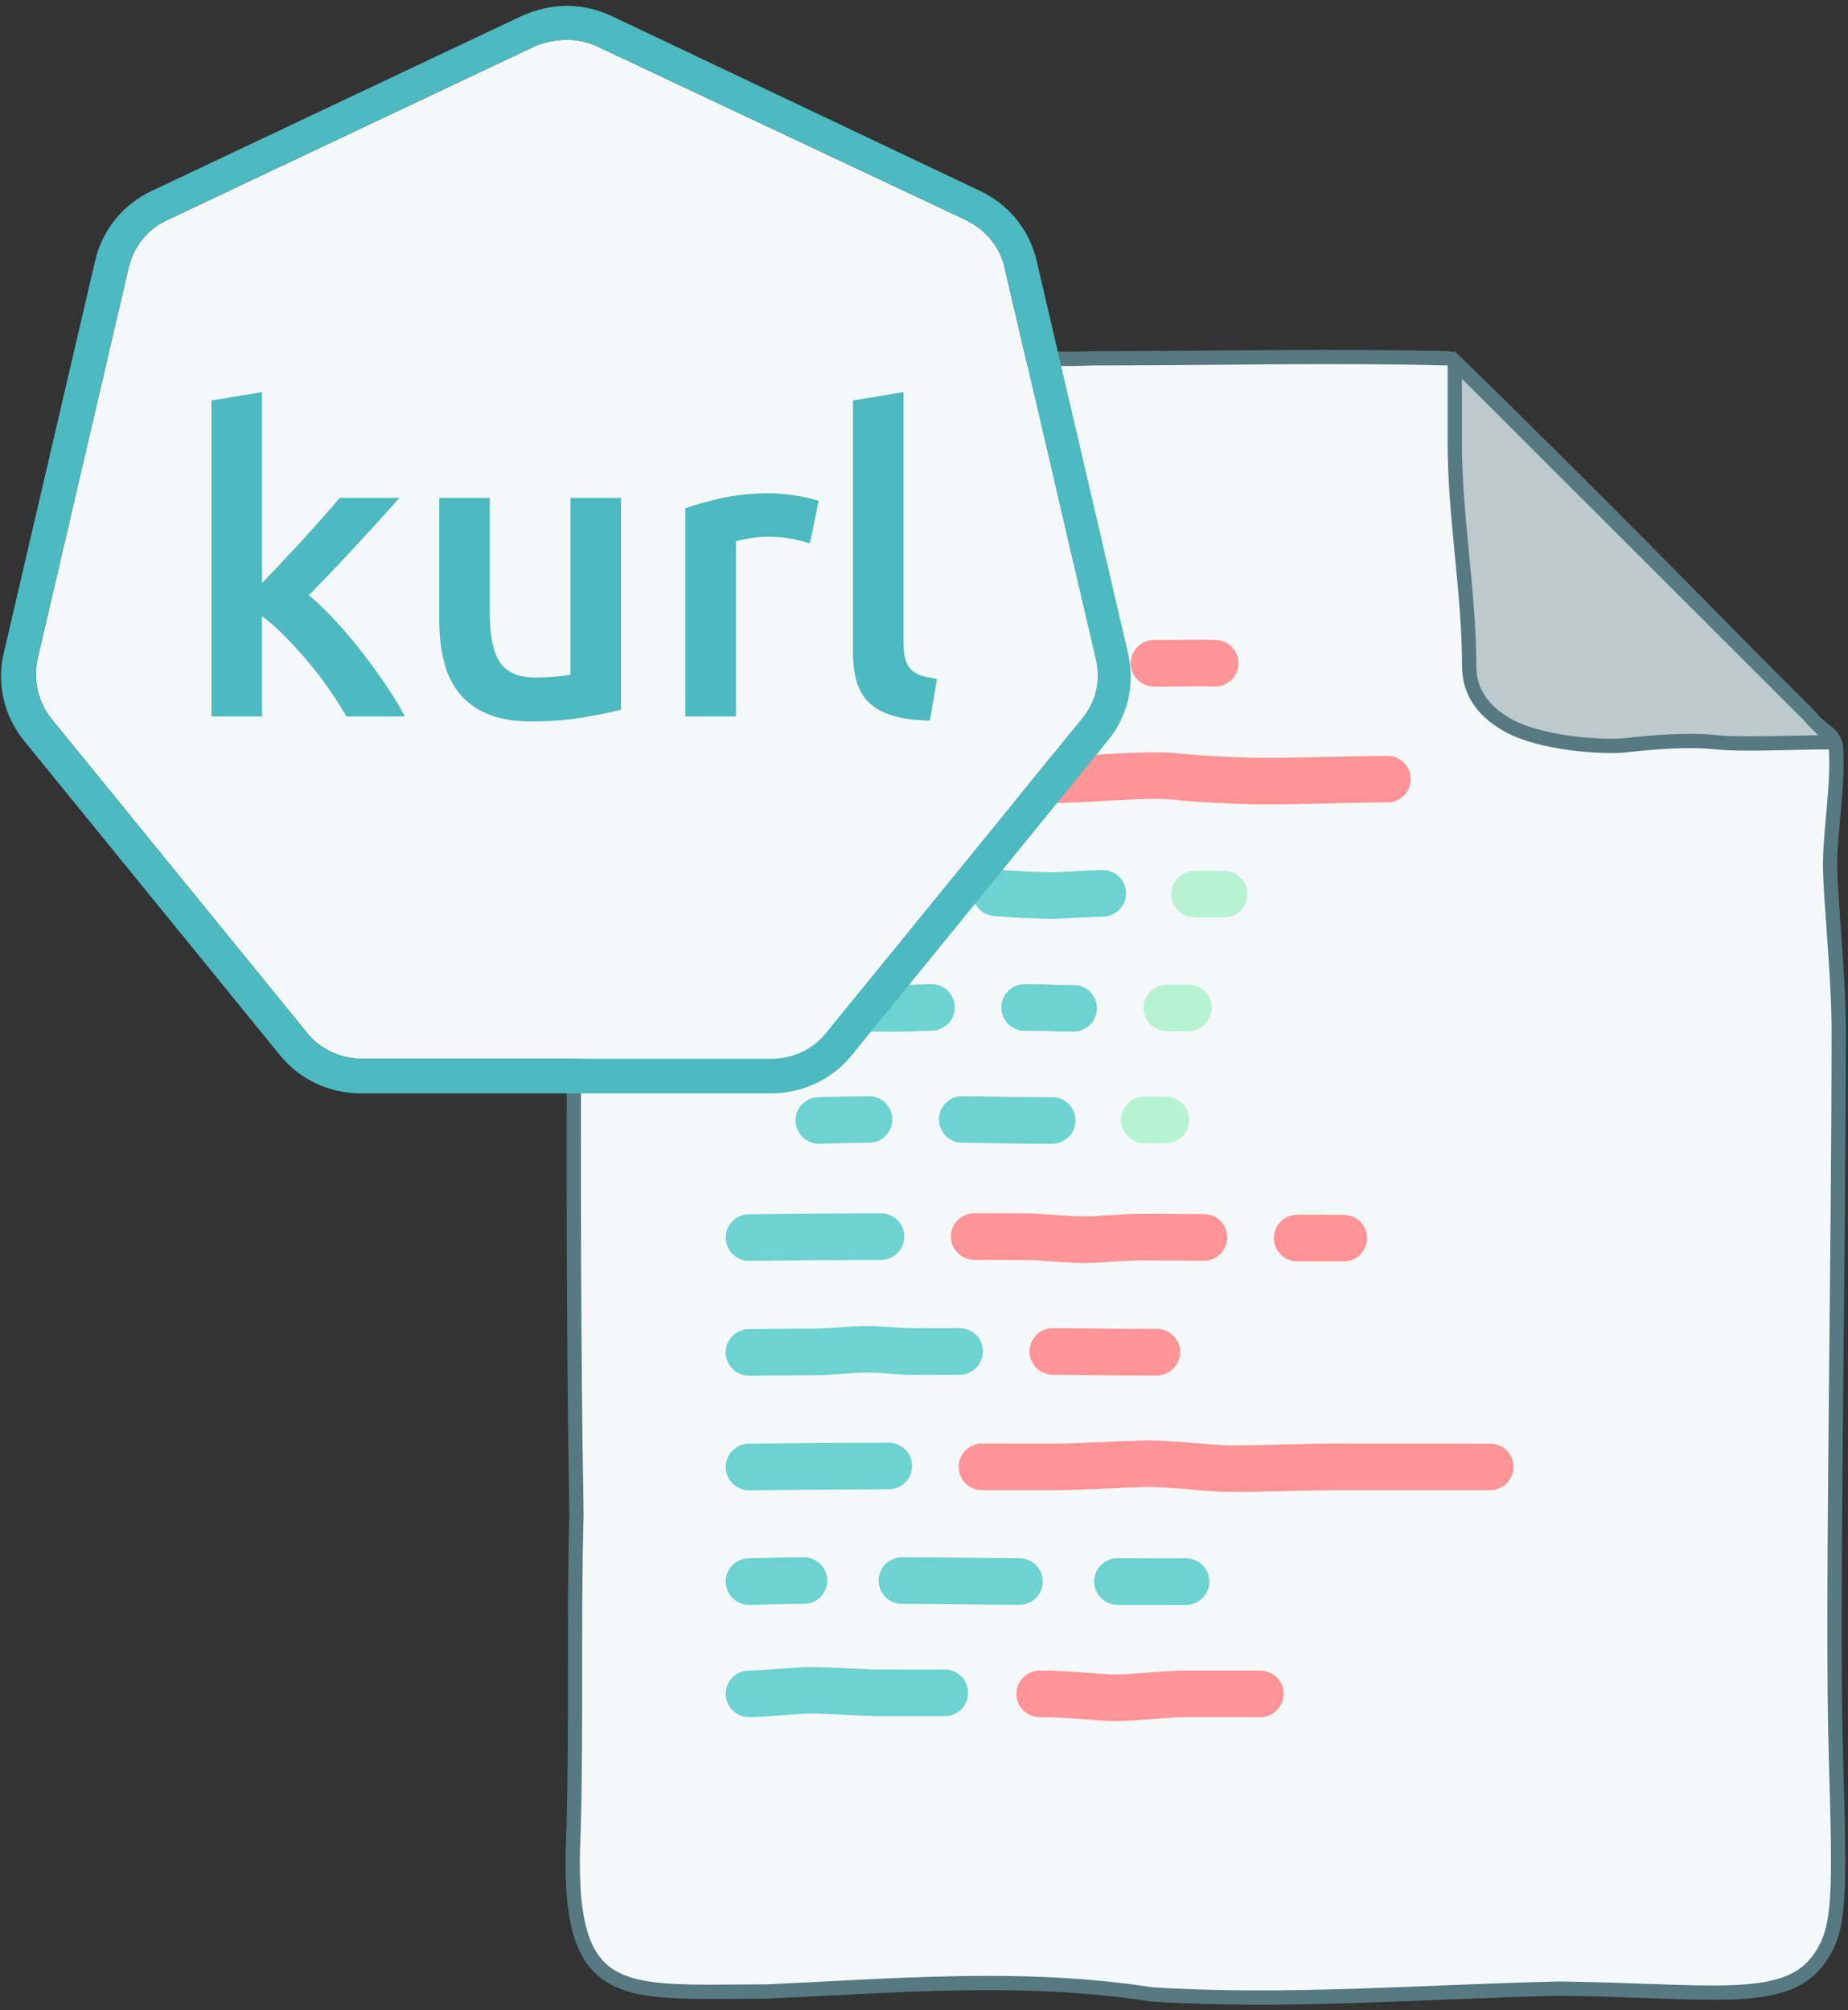 <svg width="194" height="211" viewBox="0 0 194 211" fill="none" xmlns="http://www.w3.org/2000/svg">
<rect x="0" y="0" width="194" height="211" fill="#333333" stroke="none"/>
<path d="M192.723 78.358C193.024 82.281 192.119 87.239 192.119 90.733C192.119 94.228 193.024 102.203 193.024 108.24C193.024 133.293 192.29 168.636 192.723 184.002C193.156 199.368 193.277 202.747 190.69 205.998C187.076 210.54 179.051 208.929 163.746 208.753C149.559 209.055 135.071 210.262 120.884 209.357C107.301 207.244 94.02 208.451 80.437 209.055C65.043 209.055 59.308 210.564 60.214 192.152C60.516 180.984 60.214 170.117 60.516 158.949C59.912 123.936 60.516 88.922 60.214 53.908C58.705 35.798 66.251 37.005 81.343 37.609C86.474 37.609 92.238 36.911 96.523 36.957C100.807 37.004 108.631 37.905 114.847 37.609C127.223 37.609 139.9 37.307 151.974 37.609C152.452 37.621 152.876 38.063 153.276 38.454C165.954 50.83 177.932 62.964 190.308 75.641C190.911 76.245 191.515 76.546 192.119 77.15C192.421 77.452 192.723 78.056 192.723 78.358Z" fill="#F5F8F9" stroke="#577981" stroke-width="1.5" stroke-miterlimit="10" stroke-linecap="round"/>
<path d="M154.232 69.907C154.232 66.098 153.852 62.145 153.476 58.234L153.474 58.215C153.096 54.283 152.723 50.396 152.723 46.665V46.646V46.627V46.607V46.588V46.568V46.549V46.53V46.511V46.491V46.472V46.453V46.434V46.415V46.396V46.377V46.358V46.339V46.319V46.301V46.282V46.263V46.244V46.225V46.206V46.187V46.169V46.15V46.131V46.112V46.094V46.075V46.056V46.038V46.019V46.001V45.982V45.964V45.945V45.927V45.908V45.89V45.871V45.853V45.834V45.816V45.798V45.78V45.761V45.743V45.725V45.707V45.688V45.67V45.652V45.634V45.616V45.598V45.58V45.562V45.544V45.526V45.508V45.49V45.472V45.454V45.436V45.419V45.401V45.383V45.365V45.347V45.33V45.312V45.294V45.276V45.259V45.241V45.223V45.206V45.188V45.171V45.153V45.136V45.118V45.1V45.083V45.066V45.048V45.031V45.013V44.996V44.978V44.961V44.944V44.926V44.909V44.892V44.874V44.857V44.84V44.823V44.806V44.788V44.771V44.754V44.737V44.72V44.703V44.686V44.669V44.651V44.635V44.617V44.6V44.583V44.566V44.55V44.532V44.516V44.499V44.482V44.465V44.448V44.431V44.414V44.397V44.381V44.364V44.347V44.33V44.313V44.297V44.28V44.263V44.246V44.23V44.213V44.196V44.18V44.163V44.147V44.13V44.113V44.097V44.08V44.063V44.047V44.03V44.014V43.997V43.981V43.964V43.948V43.931V43.915V43.898V43.882V43.865V43.849V43.833V43.816V43.8V43.783V43.767V43.751V43.734V43.718V43.702V43.685V43.669V43.653V43.636V43.62V43.604V43.587V43.571V43.555V43.539V43.523V43.506V43.49V43.474V43.458V43.441V43.425V43.409V43.393V43.377V43.361V43.344V43.328V43.312V43.296V43.28V43.264V43.248V43.231V43.215V43.199V43.183V43.167V43.151V43.135V43.119V43.103V43.087V43.071V43.055V43.039V43.023V43.007V42.99V42.974V42.959V42.943V42.926V42.91V42.895V42.879V42.862V42.846V42.831V42.815V42.799V42.783V42.767V42.751V42.735V42.719V42.703V42.687V42.671V42.655V42.639V42.623V42.607V42.591V42.575V42.559V42.543V42.527V42.511V42.496V42.48V42.464V42.448V42.432V42.416V42.4V42.384V42.368V42.352V42.336V42.321V42.304V42.289V42.273V42.257V42.241V42.225V42.209V42.193V42.177V42.161V42.145V42.129V42.114V42.098V42.082V42.066V42.05V42.034V42.018V42.002V41.986V41.97V41.954V41.938V41.922V41.906V41.89V41.874V41.858V41.843V41.827V41.811V41.795V41.779V41.763V41.747V41.731V41.715V41.699V41.683V41.667V41.651V41.635V41.619V41.603V41.587V41.571V41.555V41.539V41.523V41.507V41.49V41.474V41.458V41.442V41.426V41.41V41.394V41.378V41.362V41.346V41.33V41.314V41.297V41.281V41.265V41.249V41.233V41.217V41.201V41.184V41.168V41.152V41.136V41.12V41.103V41.087V41.071V41.055V41.038V41.022V41.006V40.99V40.974V40.957V40.941V40.925V40.908V40.892V40.876V40.859V40.843V40.827V40.81V40.794V40.777V40.761V40.745V40.728V40.712V40.695V40.679V40.662V40.646V40.63V40.613V40.596V40.58V40.563V40.547V40.53V40.514V40.497V40.481V40.464V40.447V40.431V40.414V40.398V40.381V40.364V40.347V40.331V40.314V40.297V40.281V40.264V40.247V40.23V40.214V40.197V40.18V40.163V40.146V40.129V40.112V40.096V40.079V40.062V40.045V40.028V40.011V39.994V39.977V39.96V39.943V39.926V39.909V39.892V39.874V39.857V39.84V39.823V39.806V39.789V39.772V39.754V39.737V39.72V39.703V39.685V39.668V39.651V39.633V39.616V39.599V39.581V39.564V39.547V39.529V39.512V39.494V39.477V39.459V39.442V39.424V39.407V39.389V39.371V39.354V39.336V39.319V39.301V39.283V39.266V39.248V39.23V39.212V39.194V39.177V39.159V39.141V39.123V39.105V39.087V39.069V39.051V39.033V39.015V38.997V38.979V38.961V38.943V38.925V38.907V38.889V38.871V38.852V38.834V38.816V38.798V38.779V38.761V38.743V38.724V38.706V38.688V38.669V38.651V38.632V38.614V38.595V38.577V38.558V38.539V38.521V38.502V38.484V38.465V38.446V38.428V38.409V38.39V38.371V38.352V38.333V38.315V38.296V38.277V38.258V38.239V38.22V38.201V38.182V38.163V38.143V38.124V38.105V38.086V38.067V38.047V38.028V38.019C152.732 38.005 152.743 37.991 152.754 37.976C158.7 43.922 164.982 50.195 171.263 56.468L171.268 56.473C177.643 62.84 184.018 69.207 190.043 75.231C190.307 75.573 190.658 75.918 190.975 76.227C191.002 76.253 191.028 76.278 191.055 76.304C191.374 76.615 191.67 76.902 191.911 77.185C192.18 77.501 192.304 77.727 192.338 77.875C192.341 77.887 192.343 77.899 192.345 77.912C190.919 77.917 189.42 77.95 187.958 77.981C187.21 77.997 186.472 78.013 185.759 78.025C183.491 78.063 181.488 78.062 180.125 77.915C177.2 77.6 173.467 77.915 170.756 78.221C169.482 78.364 167.242 78.32 164.875 78.002C162.501 77.683 160.104 77.102 158.473 76.225C156.087 74.942 154.232 72.983 154.232 69.907Z" fill="#BCCACD" stroke="#577981" stroke-width="1.5"/>
<path fill-rule="evenodd" clip-rule="evenodd" d="M98.852 57.515C98.909 56.166 100.049 55.118 101.399 55.175C103.703 55.272 104.817 55.321 105.932 55.34C107.056 55.359 108.181 55.348 110.528 55.328C111.878 55.317 112.982 56.403 112.994 57.753C113.005 59.103 111.92 60.208 110.569 60.219C108.18 60.239 107.014 60.25 105.849 60.23C104.693 60.21 103.538 60.16 101.193 60.062C99.843 60.005 98.795 58.865 98.852 57.515Z" fill="#6DD2D2"/>
<path fill-rule="evenodd" clip-rule="evenodd" d="M91.498 60.145C89.806 60.133 80.163 60.137 78.64 60.145C77.29 60.151 76.189 59.062 76.183 57.711C76.176 56.361 77.266 55.261 78.616 55.254C80.15 55.246 89.814 55.242 91.532 55.254C92.882 55.263 93.969 56.366 93.96 57.716C93.951 59.067 92.848 60.154 91.498 60.145Z" fill="#6DD2D2"/>
<path fill-rule="evenodd" clip-rule="evenodd" d="M94.778 69.408C94.835 68.058 95.975 67.011 97.324 67.068C101.93 67.262 106.636 67.261 111.344 67.221C112.694 67.21 113.799 68.295 113.81 69.646C113.821 70.996 112.736 72.1 111.385 72.112C106.661 72.152 101.853 72.154 97.118 71.954C95.768 71.897 94.721 70.757 94.778 69.408Z" fill="#FF9395"/>
<path fill-rule="evenodd" clip-rule="evenodd" d="M87.422 72.037C85.731 72.025 80.164 72.03 78.64 72.037C77.29 72.044 76.189 70.954 76.183 69.604C76.176 68.253 77.266 67.153 78.616 67.147C80.15 67.139 85.738 67.135 87.456 67.147C88.806 67.156 89.894 68.258 89.884 69.609C89.875 70.959 88.772 72.047 87.422 72.037Z" fill="#6DD2D2"/>
<path fill-rule="evenodd" clip-rule="evenodd" d="M123.941 72.06C122.927 72.07 121.892 72.081 121.108 72.069C119.758 72.047 118.68 70.935 118.702 69.585C118.723 68.234 119.836 67.157 121.186 67.179C121.899 67.19 122.856 67.18 123.878 67.169C124.051 67.168 124.225 67.166 124.401 67.164C125.573 67.153 126.81 67.144 127.67 67.18C129.019 67.237 130.067 68.377 130.011 69.726C129.954 71.076 128.814 72.124 127.465 72.067C126.757 72.037 125.657 72.043 124.449 72.055C124.281 72.056 124.111 72.058 123.941 72.06Z" fill="#FF9395"/>
<path fill-rule="evenodd" clip-rule="evenodd" d="M93.943 84.189C92.251 84.177 80.163 84.181 78.64 84.189C77.29 84.195 76.189 83.106 76.183 81.755C76.176 80.405 77.266 79.305 78.616 79.298C80.15 79.29 92.259 79.286 93.977 79.298C95.328 79.307 96.415 80.41 96.405 81.76C96.396 83.111 95.293 84.198 93.943 84.189Z" fill="#6DD2D2"/>
<path d="M115.684 84.089C114.411 84.164 113.257 84.233 112.617 84.236C110.677 84.339 108.44 84.337 106.707 84.312C105.825 84.299 105.062 84.279 104.518 84.263C104.518 84.263 103.438 84.263 102.961 84.109C102.484 83.954 102.182 83.722 101.901 83.401C101.503 82.946 101.271 82.344 101.297 81.692C101.352 80.342 102.49 79.293 103.839 79.347L103.892 79.349L104.053 79.355C104.195 79.36 104.403 79.367 104.664 79.374C105.189 79.39 105.927 79.409 106.779 79.422C108.497 79.447 110.632 79.446 112.417 79.348L112.49 79.344L112.562 79.345C113.027 79.347 113.928 79.293 115.098 79.223C115.776 79.183 116.545 79.137 117.371 79.094C119.444 78.985 121.897 78.891 123.446 79.062C125.969 79.34 130.276 79.538 132.486 79.549C134.636 79.559 136.798 79.509 138.998 79.455L139.299 79.448C141.391 79.397 143.519 79.345 145.648 79.345C146.999 79.345 148.093 80.44 148.093 81.79C148.093 83.141 146.999 84.236 145.648 84.236C143.581 84.236 141.507 84.286 139.399 84.338L139.117 84.345C136.924 84.398 134.694 84.45 132.462 84.44C130.122 84.428 125.639 84.224 122.91 83.923C121.832 83.804 119.799 83.864 117.628 83.978C116.983 84.012 116.319 84.051 115.684 84.089L115.684 84.089Z" fill="#FF9395"/>
<path fill-rule="evenodd" clip-rule="evenodd" d="M93.271 144.196C92.476 144.136 91.721 144.082 90.814 144.085C90.184 144.087 89.373 144.145 88.452 144.214C88.421 144.217 88.391 144.219 88.36 144.221C87.518 144.284 86.573 144.355 85.796 144.358C82.599 144.372 79.853 144.389 78.669 144.409C77.319 144.432 76.206 143.356 76.183 142.006C76.16 140.655 77.236 139.542 78.587 139.519C79.808 139.498 82.589 139.481 85.775 139.467C86.369 139.465 87.159 139.406 88.087 139.337L88.108 139.336C88.974 139.271 89.964 139.197 90.797 139.194C91.914 139.19 92.835 139.258 93.643 139.32L93.713 139.325C94.5 139.385 95.149 139.435 95.877 139.433C96.176 139.432 96.467 139.431 96.748 139.43C98.648 139.425 100.108 139.421 100.731 139.418C102.081 139.411 103.182 140.5 103.188 141.851C103.195 143.201 102.106 144.302 100.755 144.308C100.127 144.312 98.661 144.316 96.764 144.321C96.482 144.322 96.191 144.323 95.891 144.324C94.965 144.326 94.142 144.263 93.391 144.206C93.351 144.203 93.311 144.199 93.271 144.196Z" fill="#6DD2D2"/>
<path fill-rule="evenodd" clip-rule="evenodd" d="M108.079 141.852C108.085 140.501 109.185 139.411 110.535 139.417C112.788 139.427 113.643 139.442 114.453 139.456C115.598 139.476 116.652 139.495 121.433 139.495C122.783 139.495 123.878 140.589 123.878 141.94C123.878 143.291 122.783 144.385 121.433 144.385C116.695 144.385 115.526 144.366 114.297 144.345C113.454 144.331 112.583 144.317 110.514 144.308C109.163 144.302 108.073 143.202 108.079 141.852Z" fill="#FF9395"/>
<path fill-rule="evenodd" clip-rule="evenodd" d="M97.195 93.8C97.199 95.15 96.108 96.249 94.758 96.254C91.905 96.263 89.008 96.294 86.017 96.358C84.666 96.387 83.548 95.316 83.519 93.966C83.49 92.616 84.561 91.498 85.911 91.469C88.938 91.403 91.865 91.373 94.741 91.363C96.091 91.358 97.19 92.449 97.195 93.8Z" fill="#6DD2D2"/>
<path fill-rule="evenodd" clip-rule="evenodd" d="M102.097 93.501C102.215 92.156 103.401 91.161 104.746 91.279L104.776 91.282L104.873 91.29C104.958 91.297 105.085 91.307 105.246 91.32C105.57 91.344 106.031 91.378 106.577 91.412C107.677 91.481 109.098 91.551 110.434 91.561C110.767 91.563 111.78 91.51 112.959 91.448C112.998 91.445 113.038 91.443 113.078 91.441C114.115 91.386 115.275 91.324 115.783 91.328C117.134 91.338 118.22 92.441 118.21 93.791C118.199 95.142 117.096 96.228 115.746 96.218C115.411 96.216 114.398 96.268 113.219 96.331C113.176 96.334 113.133 96.336 113.09 96.338C112.056 96.393 110.903 96.455 110.398 96.451C108.935 96.441 107.414 96.365 106.272 96.293C105.698 96.257 105.213 96.222 104.87 96.196C104.699 96.183 104.563 96.172 104.469 96.164L104.36 96.155L104.32 96.151C102.974 96.033 101.979 94.847 102.097 93.501Z" fill="#6DD2D2"/>
<path fill-rule="evenodd" clip-rule="evenodd" d="M122.956 93.848C122.961 92.498 124.06 91.407 125.411 91.413C126.432 91.417 127.461 91.419 128.5 91.419C129.85 91.419 130.945 92.514 130.945 93.865C130.945 95.215 129.85 96.31 128.5 96.31C127.453 96.31 126.418 96.308 125.391 96.303C124.041 96.298 122.95 95.199 122.956 93.848Z" fill="#B7F3D3"/>
<path fill-rule="evenodd" clip-rule="evenodd" d="M95.748 153.884C95.751 155.234 94.658 156.331 93.307 156.334C88.423 156.344 83.54 156.376 78.659 156.439C77.309 156.456 76.2 155.375 76.183 154.025C76.165 152.674 77.246 151.565 78.597 151.548C83.498 151.485 88.399 151.453 93.297 151.443C94.648 151.441 95.745 152.533 95.748 153.884Z" fill="#6DD2D2"/>
<path fill-rule="evenodd" clip-rule="evenodd" d="M124.569 156.322C122.808 156.178 121.236 156.062 120.213 156.091C119.263 156.118 117.718 156.184 116.161 156.251C114.096 156.339 112.012 156.428 111.273 156.428C105.362 156.427 103.731 156.426 103.079 156.425C101.729 156.422 100.636 155.325 100.639 153.974C100.642 152.624 101.739 151.531 103.09 151.534C103.736 151.535 105.36 151.537 111.274 151.537C111.956 151.538 113.754 151.46 115.661 151.377C117.252 151.308 118.919 151.235 120.074 151.202C121.423 151.164 123.293 151.311 124.966 151.447C125.087 151.457 125.206 151.467 125.325 151.477C126.954 151.61 128.393 151.728 129.364 151.728C130.496 151.728 132.535 151.682 134.567 151.634L134.912 151.626C136.792 151.582 138.624 151.539 139.548 151.539C143.777 151.54 155.916 151.54 156.438 151.54C157.789 151.54 158.884 152.635 158.884 153.985C158.884 155.336 157.789 156.431 156.438 156.431C155.916 156.431 143.777 156.43 139.547 156.43C138.684 156.43 136.898 156.472 134.968 156.517L134.681 156.524C132.677 156.57 130.567 156.619 129.364 156.619C128.181 156.619 126.539 156.484 125 156.357C124.855 156.345 124.711 156.334 124.569 156.322Z" fill="#FF9395"/>
<path fill-rule="evenodd" clip-rule="evenodd" d="M82.117 180.055C81.003 180.141 79.756 180.237 78.659 180.251C77.309 180.268 76.2 179.187 76.183 177.837C76.165 176.487 77.246 175.378 78.597 175.36C79.527 175.348 80.633 175.264 81.808 175.174L81.857 175.17C82.965 175.085 84.164 174.993 85.139 174.993C86.085 174.993 87.603 175.061 88.948 175.125C89.128 175.134 89.305 175.142 89.477 175.151C90.657 175.207 91.613 175.253 92.012 175.254C93.074 175.255 97.541 175.259 99.174 175.255C100.525 175.253 101.622 176.345 101.625 177.696C101.628 179.046 100.535 180.143 99.185 180.146C97.541 180.149 93.067 180.146 92.004 180.144C91.481 180.144 90.384 180.091 89.248 180.036C89.071 180.028 88.892 180.019 88.715 180.011C87.329 179.945 85.943 179.883 85.139 179.883C84.378 179.883 83.368 179.959 82.183 180.05L82.117 180.055Z" fill="#6DD2D2"/>
<path fill-rule="evenodd" clip-rule="evenodd" d="M106.7 177.807C106.7 176.457 107.795 175.362 109.146 175.362C110.903 175.363 112.492 175.471 113.85 175.574C114.029 175.588 114.203 175.601 114.371 175.614C115.519 175.703 116.413 175.771 117.166 175.771C118.031 175.771 119.203 175.68 120.537 175.576L120.563 175.574C121.823 175.475 123.228 175.365 124.376 175.364C126.029 175.363 129.719 175.364 131.434 175.364C131.881 175.365 132.195 175.365 132.302 175.365C133.653 175.365 134.747 176.459 134.747 177.81C134.747 179.161 133.653 180.255 132.302 180.255C132.193 180.255 131.877 180.255 131.425 180.255C129.706 180.255 126.029 180.253 124.38 180.255C123.453 180.256 122.246 180.348 120.919 180.452C120.883 180.455 120.846 180.457 120.809 180.46C119.579 180.557 118.235 180.662 117.166 180.662C116.209 180.662 115.1 180.576 113.983 180.49C113.815 180.477 113.647 180.464 113.479 180.451C112.147 180.35 110.709 180.253 109.145 180.253C107.795 180.253 106.7 179.158 106.7 177.807Z" fill="#FF9395"/>
<path fill-rule="evenodd" clip-rule="evenodd" d="M94.936 129.802C94.939 131.153 93.846 132.25 92.496 132.253C87.984 132.263 83.398 132.293 78.661 132.358C77.311 132.376 76.201 131.297 76.183 129.946C76.164 128.596 77.244 127.486 78.595 127.468C83.353 127.403 87.959 127.372 92.485 127.362C93.836 127.359 94.933 128.452 94.936 129.802Z" fill="#6DD2D2"/>
<path fill-rule="evenodd" clip-rule="evenodd" d="M99.827 129.802C99.827 128.452 100.923 127.358 102.273 127.358C104.079 127.359 104.982 127.363 106.31 127.368C106.773 127.37 107.287 127.372 107.91 127.374C108.572 127.377 109.515 127.445 110.427 127.511C110.553 127.521 110.679 127.53 110.804 127.539C111.896 127.617 112.979 127.687 113.864 127.687H113.875V127.687C114.562 127.69 115.548 127.627 116.668 127.555L116.728 127.551C117.766 127.483 118.923 127.408 119.805 127.413C120.984 127.418 121.856 127.424 122.688 127.429C123.789 127.436 124.819 127.443 126.399 127.449C127.75 127.454 128.841 128.552 128.836 129.903C128.831 131.254 127.732 132.344 126.382 132.34C124.802 132.334 123.756 132.327 122.644 132.32C121.81 132.315 120.94 132.309 119.781 132.303C119.092 132.3 118.103 132.363 116.984 132.435L116.912 132.44C115.88 132.507 114.733 132.581 113.859 132.578C112.775 132.578 111.526 132.494 110.454 132.417C110.329 132.408 110.207 132.399 110.088 132.391C109.122 132.321 108.373 132.267 107.893 132.265C107.266 132.263 106.75 132.261 106.286 132.259C104.961 132.254 104.068 132.25 102.271 132.249C100.92 132.248 99.826 131.153 99.827 129.802Z" fill="#FF9395"/>
<path fill-rule="evenodd" clip-rule="evenodd" d="M133.728 129.955C133.731 128.605 134.829 127.513 136.18 127.516C137.793 127.52 139.42 127.523 141.063 127.523C142.413 127.523 143.508 128.618 143.508 129.968C143.508 131.319 142.413 132.413 141.063 132.413C139.415 132.413 137.784 132.411 136.167 132.407C134.817 132.403 133.725 131.306 133.728 129.955Z" fill="#FF9395"/>
<path fill-rule="evenodd" clip-rule="evenodd" d="M100.23 105.738C100.236 107.088 99.146 108.188 97.796 108.194C97.502 108.196 97.185 108.209 96.741 108.227C96.631 108.232 96.513 108.237 96.385 108.242C95.768 108.267 95.004 108.293 94.017 108.299C93.102 108.304 92.268 108.3 91.449 108.297C90.49 108.292 89.55 108.288 88.521 108.299C87.741 108.307 87.28 108.301 86.921 108.296C86.597 108.292 86.355 108.288 86.035 108.298C84.685 108.337 83.559 107.275 83.52 105.925C83.48 104.575 84.543 103.448 85.892 103.409C86.2 103.4 86.614 103.403 87.083 103.406C87.512 103.41 87.987 103.413 88.469 103.408C89.451 103.398 90.517 103.402 91.56 103.406C92.403 103.409 93.231 103.413 93.988 103.408C94.899 103.403 95.603 103.379 96.19 103.355C96.293 103.351 96.395 103.347 96.496 103.342C96.949 103.324 97.381 103.306 97.773 103.304C99.124 103.297 100.223 104.387 100.23 105.738Z" fill="#6DD2D2"/>
<path fill-rule="evenodd" clip-rule="evenodd" d="M105.12 105.755C105.122 104.404 106.218 103.311 107.568 103.313C109.449 103.315 109.836 103.329 110.242 103.35C110.255 103.351 110.269 103.351 110.283 103.352C110.565 103.367 110.928 103.386 112.723 103.4C114.073 103.41 115.16 104.514 115.149 105.864C115.139 107.215 114.035 108.301 112.685 108.29C110.793 108.276 110.391 108.255 110.008 108.235L109.99 108.234C109.716 108.22 109.434 108.206 107.563 108.203C106.212 108.202 105.118 107.106 105.12 105.755Z" fill="#6DD2D2"/>
<path fill-rule="evenodd" clip-rule="evenodd" d="M120.042 105.785C120.049 104.434 121.15 103.346 122.5 103.353C123.249 103.357 124.003 103.36 124.765 103.36C126.115 103.36 127.21 104.454 127.21 105.805C127.21 107.156 126.115 108.25 124.765 108.25C123.993 108.25 123.23 108.248 122.473 108.244C121.123 108.236 120.034 107.135 120.042 105.785Z" fill="#B7F3D3"/>
<path fill-rule="evenodd" clip-rule="evenodd" d="M93.675 117.492C93.687 118.842 92.601 119.946 91.25 119.958C89.758 119.97 88.075 120 86.034 120.058C84.684 120.097 83.558 119.034 83.52 117.684C83.481 116.334 84.544 115.208 85.894 115.17C87.965 115.111 89.68 115.08 91.21 115.067C92.56 115.056 93.664 116.141 93.675 117.492Z" fill="#6DD2D2"/>
<path fill-rule="evenodd" clip-rule="evenodd" d="M98.568 117.495C98.578 116.144 99.68 115.057 101.031 115.067C102.297 115.076 103.267 115.094 104.264 115.112C105.837 115.14 107.478 115.17 110.454 115.17C111.805 115.17 112.9 116.265 112.9 117.615C112.9 118.966 111.805 120.061 110.454 120.061C107.472 120.061 105.717 120.029 104.089 120C103.094 119.983 102.147 119.966 100.996 119.958C99.645 119.948 98.558 118.845 98.568 117.495Z" fill="#6DD2D2"/>
<path fill-rule="evenodd" clip-rule="evenodd" d="M117.683 117.546C117.691 116.196 118.791 115.107 120.142 115.114C120.891 115.118 121.645 115.121 122.406 115.121C123.757 115.121 124.852 116.216 124.852 117.566C124.852 118.917 123.757 120.012 122.406 120.012C121.635 120.012 120.871 120.009 120.115 120.005C118.765 119.998 117.676 118.897 117.683 117.546Z" fill="#B7F3D3"/>
<path fill-rule="evenodd" clip-rule="evenodd" d="M86.844 165.911C86.847 167.262 85.756 168.36 84.405 168.363C82.391 168.369 82.06 168.38 81.434 168.401C80.962 168.417 80.323 168.439 78.671 168.468C77.321 168.491 76.207 167.416 76.183 166.065C76.159 164.715 77.235 163.601 78.585 163.578C80.054 163.552 80.701 163.531 81.205 163.515C81.916 163.492 82.343 163.478 84.391 163.473C85.742 163.469 86.84 164.561 86.844 165.911Z" fill="#6DD2D2"/>
<path fill-rule="evenodd" clip-rule="evenodd" d="M92.238 165.916C92.239 164.566 93.335 163.472 94.685 163.473C98.074 163.475 99.588 163.496 101.274 163.519C102.68 163.538 104.205 163.558 107.034 163.572C108.384 163.578 109.474 164.678 109.468 166.028C109.461 167.379 108.361 168.469 107.011 168.462C104.037 168.448 102.529 168.427 101.157 168.408C99.538 168.386 98.108 168.366 94.682 168.363C93.331 168.362 92.237 167.267 92.238 165.916Z" fill="#6DD2D2"/>
<path fill-rule="evenodd" clip-rule="evenodd" d="M114.862 166.008C114.867 164.658 115.965 163.566 117.316 163.571C118.568 163.575 123.231 163.577 124.512 163.577C125.862 163.577 126.957 164.672 126.957 166.023C126.957 167.373 125.862 168.468 124.512 168.468C123.233 168.468 118.561 168.466 117.3 168.462C115.949 168.457 114.858 167.359 114.862 166.008Z" fill="#6DD2D2"/>
<path d="M59.52 4.178C60.593 4.178 61.667 4.406 62.664 4.86L101.464 23.129C103.458 24.115 104.992 25.934 105.452 28.057L115.037 69.219C115.574 71.417 115.037 73.691 113.58 75.435L86.742 108.41C85.361 110.153 83.214 111.139 80.99 111.139H37.972C35.748 111.139 33.602 110.153 32.221 108.41L5.383 75.435C4.003 73.691 3.466 71.417 3.926 69.219L13.511 28.057C14.048 25.858 15.505 24.039 17.498 23.129L56.299 4.785C57.296 4.406 58.446 4.178 59.52 4.178Z" fill="#F5F8F9"/>
<path fill-rule="evenodd" clip-rule="evenodd" d="M93.69 75.117C94.728 75.439 96.037 75.614 97.617 75.644L98.362 71.256C97.66 71.169 97.083 71.044 96.629 70.883C96.176 70.722 95.818 70.489 95.555 70.181C95.291 69.874 95.109 69.501 95.006 69.063C94.904 68.624 94.853 68.083 94.853 67.439V41.159L89.544 42.037V68.448C89.544 69.589 89.668 70.606 89.917 71.498C90.165 72.39 90.597 73.136 91.211 73.735C91.825 74.335 92.652 74.796 93.69 75.117ZM29.656 58.95C28.896 59.755 28.179 60.508 27.506 61.21V41.16L22.198 42.037V75.205H27.506V64.676C28.296 65.261 29.101 65.97 29.919 66.804C30.738 67.637 31.543 68.522 32.333 69.458C33.122 70.394 33.861 71.359 34.548 72.354C35.236 73.348 35.842 74.299 36.369 75.205H42.511C41.985 74.211 41.327 73.129 40.537 71.959C39.747 70.789 38.899 69.619 37.992 68.449C37.086 67.279 36.15 66.175 35.184 65.136C34.219 64.098 33.298 63.213 32.42 62.482C34.058 60.815 35.689 59.104 37.312 57.349C38.935 55.594 40.478 53.898 41.941 52.26H35.667C35.199 52.815 34.636 53.466 33.978 54.212C33.32 54.958 32.625 55.733 31.894 56.537C31.163 57.342 30.417 58.146 29.656 58.95ZM61.201 75.314C62.839 75.036 64.17 74.766 65.194 74.502V52.259H59.885V70.817C59.534 70.905 59 70.978 58.283 71.037C57.567 71.095 56.887 71.124 56.243 71.124C54.459 71.124 53.209 70.598 52.492 69.545C51.776 68.492 51.417 66.737 51.417 64.28V52.259H46.109V65.114C46.109 66.664 46.27 68.09 46.591 69.391C46.913 70.693 47.447 71.812 48.193 72.748C48.938 73.683 49.933 74.415 51.176 74.941C52.419 75.468 53.962 75.731 55.805 75.731C57.764 75.731 59.563 75.592 61.201 75.314ZM85.024 57.042C84.586 56.896 83.979 56.742 83.204 56.581C82.429 56.42 81.529 56.34 80.505 56.34C79.921 56.34 79.299 56.399 78.641 56.516C77.983 56.633 77.522 56.735 77.259 56.823V75.206H71.95V53.357C72.974 52.977 74.254 52.618 75.789 52.282C77.325 51.946 79.028 51.777 80.9 51.777C81.251 51.777 81.661 51.799 82.129 51.843C82.597 51.887 83.065 51.946 83.533 52.019C84.001 52.092 84.454 52.179 84.893 52.282C85.332 52.384 85.683 52.479 85.946 52.567L85.024 57.042Z" fill="#4DB9C0"/>
<path d="M59.52 4.178C60.593 4.178 61.667 4.405 62.663 4.86L101.464 23.129C103.458 24.115 104.992 25.934 105.452 28.056L115.037 69.219C115.574 71.417 115.037 73.691 113.58 75.434L86.741 108.41C85.361 110.153 83.214 111.138 80.99 111.138H37.972C35.748 111.138 33.601 110.153 32.221 108.41L5.383 75.434C4.002 73.691 3.466 71.417 3.926 69.219L13.511 28.056C14.048 25.858 15.505 24.039 17.498 23.129L56.299 4.784C57.296 4.405 58.446 4.178 59.52 4.178ZM59.52 0.615C57.909 0.615 56.299 0.994 54.765 1.677L15.965 20.021C12.897 21.462 10.75 24.115 9.984 27.374L0.398 68.536C-0.368 71.796 0.398 75.131 2.545 77.784L29.384 110.759C31.454 113.337 34.598 114.777 37.895 114.777H80.914C84.211 114.777 87.355 113.337 89.425 110.759L116.264 77.784C118.411 75.207 119.178 71.796 118.411 68.536L108.826 27.374C108.059 24.115 105.912 21.462 102.844 20.021L64.197 1.677C62.74 0.994 61.13 0.615 59.52 0.615Z" fill="#4DB9C0"/>
</svg>

